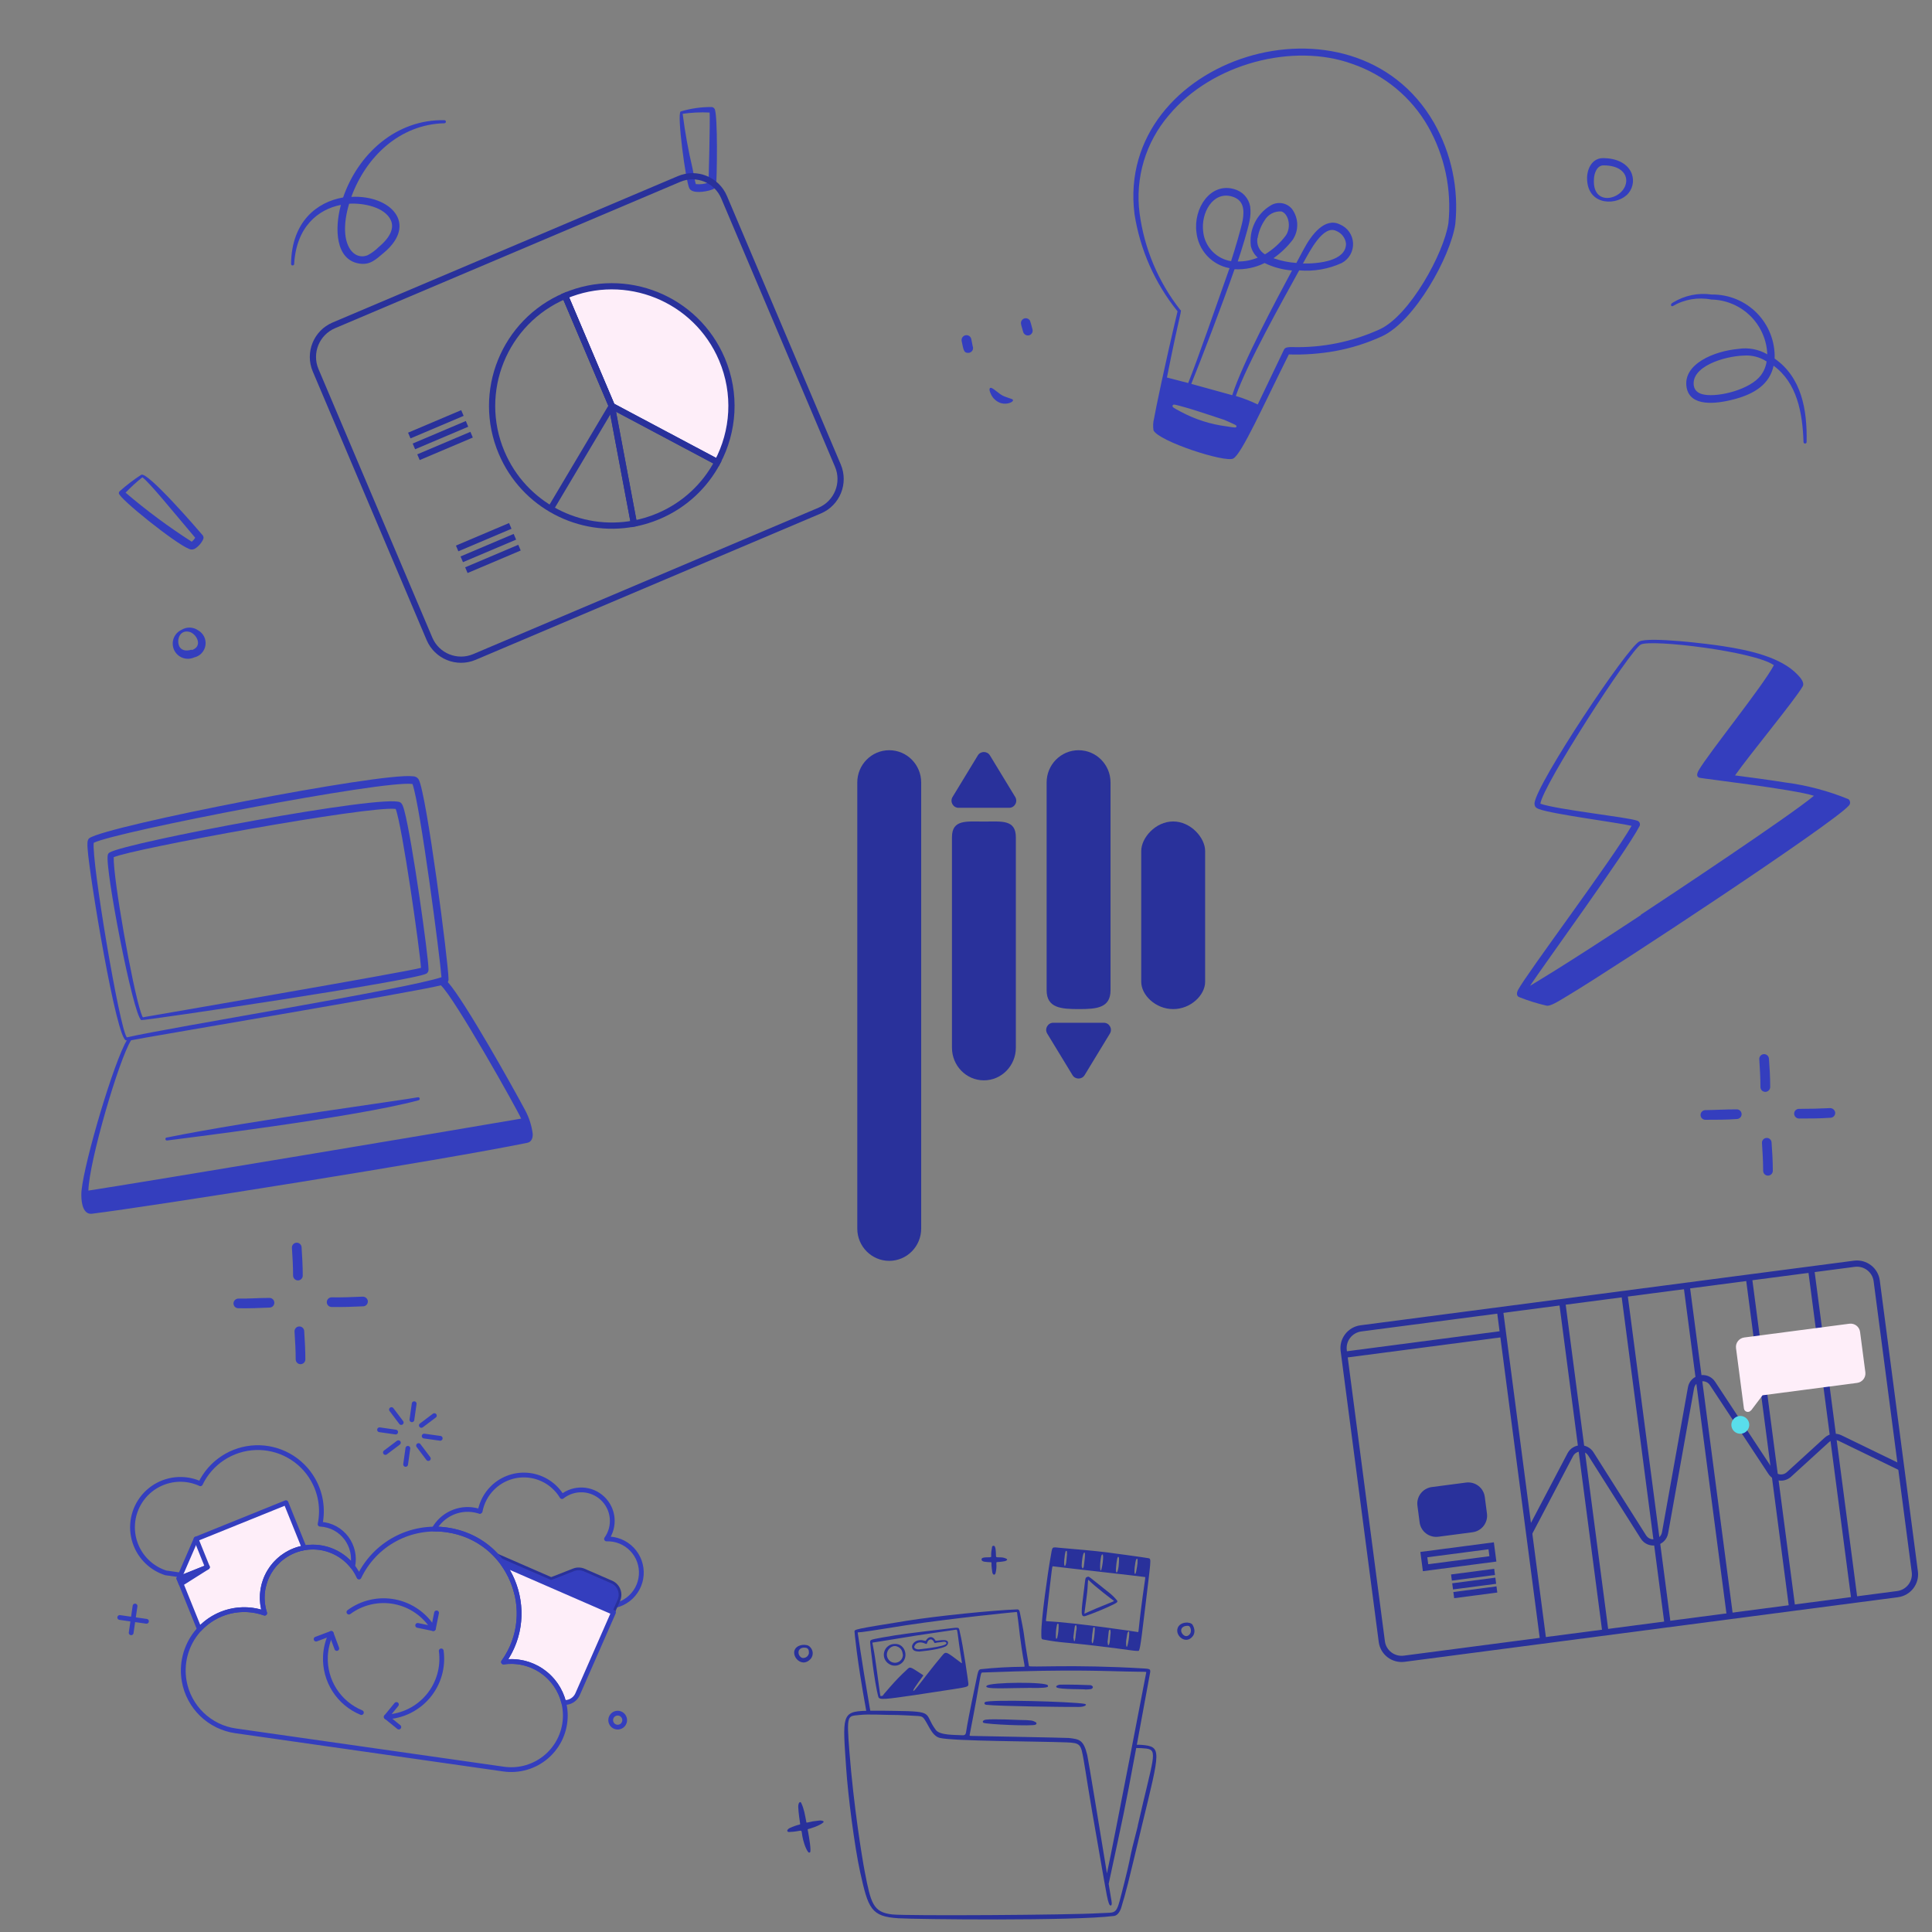 <svg width="311" height="311" viewBox="0 0 311 311" fill="none" xmlns="http://www.w3.org/2000/svg">
<rect x="0" y="0" width="311" height="311" fill="#808080" stroke="none"/>
<g clip-path="url(#clip0_3647_15670)">
<path d="M156.355 54.596C156.336 54.494 156.297 54.397 156.24 54.31C156.183 54.223 156.109 54.148 156.023 54.089C155.937 54.031 155.841 53.99 155.739 53.969C155.637 53.948 155.532 53.947 155.43 53.966C155.328 53.986 155.231 54.025 155.144 54.082C155.057 54.139 154.982 54.212 154.924 54.298C154.865 54.384 154.824 54.481 154.803 54.583C154.782 54.684 154.781 54.789 154.8 54.891C155.111 56.446 155.174 56.804 155.858 56.804C155.987 56.804 156.115 56.773 156.229 56.711C156.342 56.65 156.439 56.562 156.51 56.453C156.581 56.345 156.624 56.221 156.635 56.092C156.646 55.964 156.625 55.834 156.573 55.715C156.527 55.467 156.387 54.736 156.355 54.596ZM161.114 64.89C162.125 65.185 163.089 64.703 163.058 64.455C163.026 64.206 163.058 64.33 161.689 63.817C160.772 63.475 159.761 62.262 159.403 62.449C159.046 62.635 159.59 63.63 159.714 63.817C160.047 64.322 160.54 64.7 161.114 64.89ZM189.555 50.117C187.518 58.654 186.025 65.901 185.776 67.347C185.611 67.976 185.579 68.633 185.683 69.275C186.507 71.032 197.159 74.5 198.512 73.816C199.864 73.132 203.379 65.216 207.468 57.053C209.974 57.133 212.481 56.95 214.948 56.508C217.546 56.032 220.074 55.233 222.474 54.129C227.73 51.703 233.483 41.316 234.261 36.091C234.844 30.419 233.643 24.706 230.824 19.748C217.778 -2.877 179.509 9.299 182.619 34.428C183.508 40.177 185.9 45.59 189.555 50.117ZM199.04 68.638C199.04 68.886 198.76 68.855 197.485 68.638C194.877 68.31 192.352 67.503 190.037 66.258C188.948 65.668 188.653 65.543 188.762 65.279C188.871 65.014 189.104 65.108 190.783 65.574C190.939 65.574 195.759 67.129 197.143 67.611C198.931 68.42 199.04 68.42 199.04 68.638ZM198.76 43.338C200.421 43.424 202.076 43.081 203.565 42.342C204.95 43.013 206.448 43.419 207.981 43.54C205.369 48.407 200.067 58.328 198.356 63.615L191.763 61.795C193.318 57.97 196.754 49.013 198.729 43.338H198.76ZM198.216 42.047C197.055 41.872 195.984 41.32 195.167 40.478C194.349 39.635 193.831 38.548 193.691 37.382C193.256 34.272 195.246 30.789 198.247 31.613C200.129 32.126 200.362 33.619 200.035 35.5C199.756 36.869 198.745 40.305 198.185 41.985L198.216 42.047ZM202.446 38.315C202.612 37.297 202.993 36.327 203.565 35.469C203.837 35.002 204.235 34.62 204.713 34.367C205.192 34.114 205.731 34 206.271 34.039C207.422 34.381 207.919 36.558 206.971 37.926C206.059 39.136 204.924 40.16 203.627 40.943C203.181 40.681 202.826 40.289 202.609 39.819C202.392 39.349 202.324 38.825 202.415 38.315H202.446ZM188.155 18.551C195.122 10.169 208.23 6.842 217.7 10.294C222.845 12.06 227.172 15.635 229.876 20.355C232.557 25.072 233.704 30.506 233.157 35.905C232.442 40.741 226.937 50.786 222.101 53.01C217.679 55.027 212.855 56.005 207.997 55.871C207.468 55.871 206.908 55.871 206.706 56.244C205.789 58.11 204.11 61.718 202.461 65.108C201.323 64.558 200.143 64.1 198.931 63.739C200.735 58.577 206.426 48.438 209.132 43.524C211.477 43.725 213.833 43.318 215.974 42.342C216.553 42.038 217.032 41.575 217.357 41.007C217.681 40.44 217.837 39.791 217.806 39.138C217.775 38.485 217.558 37.855 217.182 37.321C216.805 36.786 216.283 36.371 215.679 36.122C213.268 34.941 211.107 37.771 209.847 40.15C209.505 40.772 209.117 41.503 208.681 42.327C207.423 42.244 206.183 41.988 204.996 41.565C206.178 40.734 207.227 39.727 208.106 38.579C208.598 37.836 208.848 36.958 208.82 36.067C208.792 35.175 208.488 34.315 207.95 33.603C207.528 33.113 206.941 32.793 206.3 32.704C205.659 32.616 205.007 32.764 204.467 33.121C203.378 33.791 202.505 34.76 201.954 35.913C201.402 37.066 201.195 38.353 201.357 39.621C201.526 40.337 201.912 40.983 202.461 41.472C201.441 41.894 200.346 42.106 199.242 42.094C199.864 40.259 200.875 36.947 201.139 35.594C201.305 34.822 201.342 34.029 201.248 33.246C201.128 32.573 200.816 31.95 200.35 31.451C199.884 30.951 199.283 30.597 198.62 30.431C194.842 29.358 192.058 33.541 192.603 37.444C192.756 38.843 193.357 40.155 194.314 41.186C195.272 42.216 196.537 42.911 197.921 43.167C195.93 48.765 192.82 57.799 191.265 61.656L187.844 60.769C190.037 49.76 190.301 50.024 189.99 49.884C186.457 45.379 184.196 40.01 183.444 34.334C183.077 31.52 183.307 28.66 184.119 25.941C184.931 23.222 186.306 20.704 188.155 18.551ZM209.739 42.42C210.827 40.445 213.004 36.122 215.119 37.18C215.542 37.35 215.91 37.633 216.184 37.998C216.458 38.362 216.628 38.794 216.674 39.248C216.643 41.985 212.382 42.467 209.676 42.42H209.739ZM269.264 49.278C271.138 48.176 273.351 47.8 275.484 48.22C277.827 48.262 280.065 49.199 281.739 50.839C283.413 52.478 284.396 54.696 284.487 57.037C283.079 56.22 281.431 55.912 279.822 56.166C275.919 56.508 270.819 58.623 271.503 62.386C272.063 65.496 276.168 65.077 279.278 64.237C282.388 63.397 284.861 61.873 285.498 58.872C289.277 61.624 290.163 66.445 290.319 71.157C290.319 71.223 290.345 71.286 290.392 71.332C290.438 71.379 290.502 71.405 290.568 71.405C290.633 71.405 290.697 71.379 290.743 71.332C290.79 71.286 290.816 71.223 290.816 71.157C290.925 65.885 289.977 60.722 285.669 57.721C285.714 56.371 285.483 55.026 284.993 53.768C284.502 52.509 283.761 51.363 282.815 50.399C281.868 49.436 280.736 48.674 279.487 48.16C278.237 47.647 276.897 47.392 275.546 47.412C273.388 47.096 271.187 47.548 269.326 48.687C268.751 48.967 269.015 49.387 269.264 49.278ZM283.446 60.427C281.688 62.728 276.712 63.926 274.411 63.537C273.556 63.397 272.856 63.039 272.669 62.153C272.11 59.043 277.474 57.348 280.678 57.239C281.982 57.139 283.283 57.473 284.379 58.188C284.261 59.001 283.94 59.771 283.446 60.427ZM262.142 31.1C263.806 29.047 262.686 25.471 258.037 25.455C256.233 25.455 255.362 27.29 255.487 29.047C255.767 33.23 260.478 33.106 262.142 31.1ZM256.575 28.969C256.575 27.943 257.057 26.606 258.13 26.621C260.634 26.621 261.784 27.788 261.784 29.078C261.722 32.017 256.373 33.541 256.575 28.969ZM47.412 214.357C47.521 216.02 47.599 217.467 47.599 218.819C47.599 219.026 47.681 219.223 47.827 219.369C47.972 219.515 48.17 219.597 48.376 219.597C48.583 219.597 48.78 219.515 48.926 219.369C49.072 219.223 49.154 219.026 49.154 218.819C49.154 217.373 49.076 215.943 48.967 214.248C48.953 214.041 48.857 213.849 48.701 213.714C48.545 213.578 48.341 213.51 48.135 213.525C47.929 213.539 47.737 213.635 47.601 213.791C47.466 213.947 47.398 214.15 47.412 214.357ZM284.348 183.179C284.246 183.185 284.147 183.211 284.055 183.256C283.964 183.301 283.883 183.363 283.816 183.44C283.749 183.517 283.699 183.606 283.667 183.703C283.636 183.8 283.624 183.902 283.632 184.003C283.726 185.434 283.819 186.973 283.819 188.466C283.819 188.672 283.901 188.87 284.047 189.016C284.192 189.161 284.39 189.243 284.596 189.243C284.803 189.243 285 189.161 285.146 189.016C285.292 188.87 285.374 188.672 285.374 188.466C285.374 186.911 285.281 185.356 285.172 183.894C285.166 183.793 285.14 183.693 285.095 183.602C285.05 183.511 284.987 183.429 284.91 183.363C284.834 183.296 284.744 183.245 284.648 183.214C284.551 183.182 284.449 183.17 284.348 183.179ZM43.385 210.485C43.591 210.485 43.789 210.403 43.934 210.257C44.08 210.111 44.162 209.913 44.162 209.707C44.162 209.501 44.08 209.303 43.934 209.157C43.789 209.011 43.591 208.93 43.385 208.93C41.503 208.93 39.933 209.07 38.378 209.038C38.17 209.038 37.971 209.12 37.822 209.265C37.674 209.411 37.589 209.608 37.585 209.816C37.585 210.022 37.666 210.22 37.812 210.366C37.958 210.512 38.156 210.593 38.362 210.593C39.964 210.625 41.721 210.562 43.385 210.485ZM279.527 178.576C277.661 178.576 276.09 178.685 274.52 178.7C274.314 178.7 274.116 178.782 273.97 178.928C273.824 179.074 273.742 179.272 273.742 179.478C273.742 179.684 273.824 179.882 273.97 180.028C274.116 180.173 274.314 180.255 274.52 180.255C276.199 180.255 277.941 180.255 279.62 180.131C279.827 180.119 280.019 180.025 280.156 179.87C280.293 179.716 280.364 179.513 280.351 179.307C280.339 179.101 280.245 178.908 280.09 178.771C279.936 178.634 279.733 178.564 279.527 178.576ZM46.992 200.875C47.086 202.305 47.179 203.845 47.179 205.338C47.183 205.543 47.266 205.738 47.411 205.883C47.556 206.028 47.751 206.111 47.956 206.115C48.163 206.115 48.36 206.033 48.506 205.887C48.652 205.742 48.734 205.544 48.734 205.338C48.734 203.783 48.641 202.228 48.547 200.766C48.533 200.56 48.437 200.368 48.281 200.232C48.125 200.096 47.922 200.028 47.715 200.043C47.509 200.057 47.317 200.153 47.181 200.309C47.046 200.465 46.978 200.668 46.992 200.875ZM284.954 174.984C284.954 173.429 284.861 171.874 284.752 170.412C284.737 170.206 284.642 170.014 284.486 169.878C284.33 169.743 284.126 169.675 283.92 169.689C283.714 169.704 283.522 169.799 283.386 169.955C283.25 170.111 283.182 170.315 283.197 170.521C283.29 171.952 283.383 173.491 283.383 174.984C283.383 175.19 283.465 175.388 283.611 175.534C283.757 175.68 283.955 175.761 284.161 175.761C284.369 175.761 284.568 175.68 284.716 175.535C284.865 175.389 284.95 175.192 284.954 174.984ZM58.468 210.282C58.57 210.278 58.671 210.254 58.764 210.212C58.856 210.169 58.94 210.108 59.009 210.033C59.078 209.958 59.132 209.87 59.167 209.774C59.203 209.678 59.219 209.576 59.215 209.474C59.199 209.27 59.107 209.08 58.957 208.942C58.807 208.803 58.61 208.727 58.406 208.727C56.525 208.805 54.954 208.867 53.383 208.836C53.177 208.836 52.979 208.918 52.834 209.064C52.688 209.21 52.606 209.408 52.606 209.614C52.606 209.82 52.688 210.018 52.834 210.164C52.979 210.309 53.177 210.391 53.383 210.391C55.047 210.422 56.789 210.36 58.468 210.282ZM294.611 178.374C293.056 178.452 291.329 178.498 289.603 178.498C289.501 178.494 289.398 178.511 289.302 178.547C289.206 178.583 289.118 178.639 289.044 178.71C288.97 178.781 288.911 178.867 288.871 178.961C288.831 179.056 288.81 179.157 288.81 179.26C288.81 179.468 288.892 179.667 289.037 179.816C289.182 179.964 289.38 180.049 289.588 180.053C291.361 180.053 292.791 180.053 294.673 179.929C294.775 179.925 294.875 179.901 294.968 179.858C295.061 179.815 295.144 179.754 295.214 179.679C295.283 179.604 295.337 179.516 295.372 179.42C295.407 179.324 295.423 179.222 295.419 179.12C295.4 178.918 295.307 178.73 295.158 178.592C295.008 178.455 294.814 178.377 294.611 178.374ZM22.734 164.208C22.936 164.363 66.787 157.863 68.669 156.713C68.773 156.637 68.856 156.535 68.911 156.419C68.965 156.302 68.989 156.173 68.98 156.044C68.98 154.038 66.352 135.207 65.093 130.511C64.937 129.936 64.781 129.36 64.424 129.158C62.045 127.727 20.122 135.627 17.618 137.244C17.55 137.284 17.492 137.338 17.446 137.402C17.401 137.467 17.369 137.54 17.354 137.617C16.825 139.499 21.381 163.275 22.734 164.208ZM18.302 137.99C21.288 136.638 59.339 129.671 63.693 130.215C64.75 132.937 67.581 152.872 67.767 155.795C65.606 156.433 23.325 163.695 23.17 163.726C23.014 163.757 22.999 163.943 22.672 162.964C21.304 158.859 18.225 141.505 18.302 137.99Z" fill="#343EBE"/>
<path d="M72.09 158.097C72.174 157.939 72.212 157.761 72.199 157.583C72.199 155.111 68.653 127.665 67.394 125.473C67.295 125.311 67.155 125.178 66.989 125.088C66.822 124.998 66.635 124.954 66.445 124.96C61.236 124.322 17.292 132.906 14.399 134.912C13.995 135.191 14.057 135.891 14.104 136.638C14.353 140.727 18.769 167.629 20.324 167.473C20.495 167.473 20.433 167.349 20.029 168.173C17.603 173.165 13 189.15 13.093 192.369C13.093 193.722 13.404 195.479 14.742 195.385C24.336 194.204 71.375 186.74 84.903 183.956C85.432 183.847 85.774 183.365 85.758 182.572C85.599 181.251 85.198 179.97 84.576 178.794C82.679 175.233 74.811 161.129 72.09 158.097ZM20.417 166.991C19.204 165.436 14.742 138.644 15.084 135.673C18.505 133.901 61.858 125.519 66.399 126.204C67.643 129.625 70.861 154.333 71.064 157.304C65.559 159.201 27.446 165.358 20.417 166.991ZM21.101 167.458C22.408 167.131 66.896 159.683 70.97 158.61C73.194 160.678 83.239 178.545 83.892 180.069C74.967 181.624 22.019 190.472 14.228 191.653C14.337 186.942 19.173 170.474 21.101 167.458Z" fill="#343EBE"/>
<path d="M26.948 183.583C28.301 183.381 57.006 179.929 67.378 177.115C67.442 177.098 67.497 177.057 67.53 177C67.564 176.943 67.573 176.875 67.557 176.811C67.54 176.747 67.499 176.693 67.442 176.659C67.386 176.626 67.318 176.616 67.254 176.633C65.217 177.052 40.368 180.365 26.917 183.101C26.88 183.095 26.842 183.097 26.805 183.107C26.769 183.117 26.736 183.135 26.707 183.161C26.679 183.186 26.657 183.217 26.643 183.252C26.628 183.287 26.622 183.325 26.625 183.362C26.627 183.4 26.638 183.437 26.657 183.469C26.675 183.502 26.701 183.53 26.733 183.552C26.764 183.573 26.799 183.587 26.837 183.592C26.874 183.598 26.912 183.595 26.948 183.583ZM31.893 101.464C31.509 101.194 31.054 101.042 30.585 101.025C30.116 101.009 29.652 101.129 29.25 101.371C28.957 101.501 28.692 101.688 28.471 101.921C28.251 102.154 28.078 102.428 27.963 102.728C27.848 103.027 27.794 103.347 27.802 103.667C27.811 103.988 27.883 104.304 28.013 104.597C28.144 104.89 28.331 105.155 28.564 105.375C28.797 105.596 29.071 105.769 29.371 105.884C29.67 105.998 29.99 106.053 30.31 106.044C30.631 106.036 30.947 105.964 31.24 105.833C31.708 105.731 32.134 105.489 32.461 105.139C32.789 104.789 33.002 104.348 33.073 103.874C33.144 103.4 33.069 102.916 32.858 102.485C32.647 102.055 32.311 101.699 31.893 101.464ZM30.867 104.574C29.778 104.916 29.125 104.574 28.861 104.045C28.363 102.941 28.985 101.246 30.602 101.744C31.738 102.164 32.655 104.076 30.867 104.652V104.574ZM110.965 30.307C111.416 31.224 113.515 30.882 114.432 30.587C114.915 30.431 115.226 30.26 115.272 29.794C115.412 28.628 115.568 18.52 115.039 17.541C114.984 17.438 114.901 17.354 114.798 17.298C114.696 17.243 114.579 17.219 114.464 17.23C112.804 17.225 111.154 17.466 109.565 17.945C108.928 18.334 110.405 29.281 110.965 30.307ZM109.892 18.318C111.328 18.113 112.781 18.045 114.23 18.116C114.324 19.267 114.075 29.234 114.059 29.39C113.402 29.625 112.701 29.71 112.007 29.638C111.898 29.281 111.711 28.317 111.478 27.104C110.793 24.206 110.263 21.273 109.892 18.318ZM30.385 88.34C30.534 88.416 30.699 88.456 30.867 88.456C31.034 88.456 31.2 88.416 31.349 88.34C31.95 87.969 32.426 87.428 32.717 86.785C32.757 86.682 32.769 86.57 32.753 86.461C32.736 86.352 32.692 86.249 32.624 86.163C31.878 85.276 23.729 75.837 22.734 76.428C21.512 77.219 20.353 78.103 19.267 79.072C19.223 79.111 19.188 79.159 19.163 79.213C19.139 79.266 19.127 79.324 19.127 79.383C19.095 80.191 28.145 87.438 30.385 88.34ZM22.921 76.833C24.056 77.657 27.881 82.384 31.427 86.567C31.274 86.807 31.085 87.022 30.867 87.204C27.139 84.819 23.58 82.179 20.215 79.305C21.059 78.419 21.963 77.593 22.921 76.833ZM47.35 42.529C47.692 36.496 51.206 33.697 54.876 32.982C53.834 36.807 54.005 41.783 57.784 42.42C59.588 42.716 60.474 41.783 61.78 40.694C67.363 36.029 62.853 31.364 56.555 31.691C58.903 25.253 64.33 20.013 71.53 19.842C71.596 19.842 71.659 19.816 71.706 19.769C71.753 19.722 71.779 19.659 71.779 19.593C71.779 19.527 71.753 19.464 71.706 19.417C71.659 19.37 71.596 19.344 71.53 19.344C63.755 19.189 57.644 24.787 55.234 31.784C51.082 32.5 46.961 35.61 46.852 42.436C46.846 42.469 46.846 42.502 46.853 42.535C46.86 42.567 46.873 42.598 46.892 42.626C46.911 42.653 46.935 42.676 46.963 42.695C46.99 42.713 47.022 42.725 47.054 42.731C47.087 42.738 47.121 42.737 47.153 42.73C47.186 42.724 47.217 42.71 47.244 42.692C47.271 42.673 47.295 42.649 47.313 42.621C47.331 42.593 47.344 42.562 47.35 42.529ZM56.198 32.795C58.515 32.639 61.967 33.355 62.915 35.454C63.46 36.651 62.915 38.129 60.987 39.746C60.464 40.27 59.867 40.716 59.214 41.068C56.882 42.063 54.301 39.186 56.198 32.795Z" fill="#343EBE"/>
<path d="M297.549 128.645C294.289 127.313 290.871 126.409 287.379 125.955C284.829 125.55 281.828 125.146 279.293 124.819C281.735 121.367 288.966 112.628 290.178 110.498C290.521 109.923 289.867 109.114 289.385 108.632C286.68 105.74 281.455 104.651 277.443 104.029C275.142 103.656 265.532 102.474 263.899 103.252C261.94 104.185 247.447 125.955 247.012 129.267C247.012 129.827 247.198 130.044 247.743 130.246C250.028 131.086 260.338 132.392 262.639 132.937C259.529 138.379 245.705 156.775 244.353 159.372C244.026 160.025 244.228 160.413 244.617 160.538C246.016 161.093 247.456 161.54 248.924 161.875C249.484 162.046 250.713 161.284 252.501 160.196C260.525 155.375 294.952 132.641 297.596 129.702C297.669 129.633 297.726 129.549 297.764 129.456C297.801 129.363 297.819 129.263 297.814 129.163C297.81 129.062 297.784 128.964 297.738 128.875C297.692 128.786 297.628 128.707 297.549 128.645ZM264.132 147.305C250.915 156.028 246.452 158.578 246.296 158.687C248.427 155.437 261.66 137.306 263.93 132.968C263.97 132.884 263.99 132.792 263.989 132.7C263.989 132.607 263.968 132.516 263.928 132.432C263.888 132.349 263.829 132.275 263.757 132.217C263.685 132.159 263.6 132.118 263.51 132.097C261.955 131.537 250.635 130.324 247.96 129.376C248.302 126.483 262.422 104.62 264.132 103.749C265.843 102.878 282.435 104.853 285.545 107.077C283.912 110.265 274.893 121.43 273.431 124.026C273.136 124.555 273.042 125.068 273.618 125.208C274.193 125.348 288.81 127.059 291.998 128.1C288.11 131.35 268.486 144.381 264.132 147.243V147.305ZM164.379 52.232C164.379 52.372 164.472 52.543 164.705 53.445C164.767 53.641 164.901 53.805 165.081 53.904C165.261 54.002 165.472 54.027 165.67 53.974C165.868 53.916 166.034 53.782 166.134 53.601C166.233 53.42 166.256 53.208 166.198 53.01C166.043 52.403 165.903 51.89 165.81 51.641C165.719 51.47 165.568 51.34 165.386 51.274C165.204 51.209 165.005 51.213 164.826 51.287C164.647 51.361 164.502 51.498 164.42 51.673C164.337 51.848 164.323 52.047 164.379 52.232Z" fill="#343EBE"/>
<g clip-path="url(#clip1_3647_15670)">
<path d="M148.286 197.77V125.958C148.286 123.09 145.983 120.765 143.143 120.765C140.303 120.765 138 123.09 138 125.958V197.77C138 200.638 140.303 202.963 143.143 202.963C145.983 202.963 148.286 200.638 148.286 197.77Z" fill="#29319B"/>
<path d="M163.525 168.646V134.783C163.525 131.878 161.223 132.249 158.383 132.249C155.542 132.249 153.24 131.878 153.24 134.783V168.646C153.24 171.551 155.542 173.907 158.383 173.907C161.223 173.907 163.525 171.551 163.525 168.646Z" fill="#29319B"/>
<path d="M193.994 158.049V136.986C193.994 134.864 191.691 132.234 188.851 132.234C186.01 132.234 183.708 134.864 183.708 136.986V158.049C183.708 160.171 186.01 162.437 188.851 162.437C191.691 162.437 193.994 160.171 193.994 158.049Z" fill="#29319B"/>
<path d="M168.479 125.96V159.402C168.479 162.271 170.821 162.437 173.662 162.437C176.502 162.437 178.765 162.271 178.765 159.402V125.96C178.765 123.09 176.463 120.765 173.622 120.765C170.782 120.765 168.479 123.09 168.479 125.96Z" fill="#29319B"/>
<path d="M157.403 121.604C157.848 120.871 158.908 120.871 159.354 121.604L163.421 128.291C163.885 129.055 163.337 130.035 162.445 130.035H154.311C153.419 130.035 152.871 129.055 153.336 128.291L157.403 121.604Z" fill="#29319B"/>
<path d="M174.593 173.067C174.148 173.8 173.088 173.8 172.642 173.067L168.575 166.38C168.111 165.616 168.659 164.636 169.551 164.636H177.685C178.577 164.636 179.125 165.616 178.661 166.38L174.593 173.067Z" fill="#29319B"/>
</g>
<path d="M184.795 281.009C184.202 280.898 183.6 280.849 182.997 280.864L185.02 269.886C185.227 268.748 185.385 268.652 184.187 268.58C172.47 267.874 165.647 268.461 165.629 268.181C165.622 268.062 165.043 264.862 164.807 262.935C164.746 262.439 164.409 260.75 164.29 260.173C164.104 259.274 164.124 259.059 163.683 259.073C159.984 259.195 150.788 260.123 145.919 260.909C137.477 262.271 137.512 262.285 137.558 262.667C137.558 262.676 137.876 266.824 139.441 275.393C135.402 275.49 135.646 276.226 136.222 284.78C136.498 288.9 137.537 297.185 138.471 301.4C139.763 307.228 140.212 308.523 144.636 308.789C147.525 308.961 172.739 309.254 179.345 308.415C179.975 308.336 180.392 307.491 180.526 306.959C180.698 306.274 181.043 305.555 182.472 299.499C186.276 283.404 187.256 281.543 184.795 281.009ZM183.277 269.103C184.595 269.117 184.538 269.099 184.503 269.264C184.45 269.511 179.5 295.405 178.189 301.561C177.125 295.061 175.181 283.179 175.022 282.526C174.429 280.092 173.806 279.961 172.036 279.768C171.639 279.725 156.387 279.443 156.245 279.434C156.038 279.42 156.077 279.347 156.092 279.275C156.092 279.275 156.124 279.082 156.14 278.999C157.913 269.947 157.78 269.242 158.115 269.229C173.479 268.648 177.866 269.041 183.277 269.103H183.277ZM138.068 262.872C138.025 262.716 138.146 262.787 138.753 262.717C140.125 262.558 143.725 261.945 145.788 261.633C153.589 260.452 163.419 259.498 163.42 259.507C163.78 259.472 163.7 259.465 163.771 260C163.806 260.262 163.872 260.667 163.896 260.889C164.737 268.555 165.226 268.303 164.734 268.306C162.458 268.321 160.184 268.45 157.922 268.692C157.434 268.748 157.454 269.026 157 271.184C156.109 275.42 155.679 277.692 155.515 278.797C155.474 279.073 155.399 279.357 154.935 279.328C153.796 279.256 151.306 279.364 150.643 278.477C148.611 275.761 150.67 275.484 143.917 275.404C143.482 275.398 141.651 275.363 140.096 275.381C140.031 275.091 139.958 274.596 139.848 273.966C138.646 267.016 138.067 262.667 138.068 262.872ZM182.004 298.591C181.755 299.937 181.266 301.979 181.02 302.927C179.559 308.571 180.119 307.776 177.02 307.971C172.294 308.269 145.883 308.427 143.63 308.172C140.546 307.824 140.192 306.404 139.21 301.334C138.753 298.97 137.419 290.729 136.732 281.976C136.255 275.907 136.459 276.276 138.25 276.076C139.955 275.888 142.072 276.071 144.567 276.072C144.689 276.072 147.376 276.195 147.744 276.228C148.192 276.267 148.43 276.318 148.606 276.504C149.331 277.263 149.908 279.425 151.279 279.757C153.491 280.291 166.947 280.293 171.703 280.477C173.925 280.563 173.993 280.779 174.429 283.258C174.936 286.143 174.912 286.653 176.975 298.363C178.17 305.14 178.365 306.824 178.82 306.736C179.063 306.689 178.925 305.967 178.874 305.726C178.863 305.679 178.708 304.735 178.466 303.252C181.016 291.307 180.857 292.371 182.9 281.383C183.445 281.383 183.99 281.413 184.532 281.472C186.458 281.729 185.636 282.913 183.172 293.772C183.213 293.853 182.201 297.52 182.004 298.591Z" fill="#29319B"/>
<path d="M158.767 274.429C158.428 274.389 158.388 274.114 158.577 273.987C159.254 273.531 172.375 273.912 174.539 274.263C175.097 274.353 174.753 274.758 173.686 274.772C171.731 274.796 160.708 274.661 158.767 274.429Z" fill="#29319B"/>
<path d="M165.892 271.704C162.348 271.704 158.155 272.012 158.842 271.352C159.445 270.772 168.53 270.697 168.684 271.316C168.719 271.454 168.716 271.504 168.598 271.562C168.157 271.778 165.892 271.711 165.892 271.704Z" fill="#29319B"/>
<path d="M158.319 277.323C158.077 277.179 158.22 276.882 158.709 276.817C159.815 276.67 164.108 276.867 164.116 276.867C166.08 276.901 166.197 276.939 166.715 277.223C166.903 277.326 166.892 277.496 166.719 277.617C166.291 277.919 158.73 277.566 158.319 277.323Z" fill="#29319B"/>
<path d="M170.114 271.642C169.788 271.441 170.333 271.186 170.704 271.181C172.289 271.159 174.625 271.213 175.51 271.264C175.766 271.279 176.033 271.515 175.875 271.721C175.695 271.958 175.512 271.917 174.752 271.966C174.747 271.882 170.661 271.98 170.114 271.642Z" fill="#29319B"/>
<path d="M140.073 264.433C140.073 263.959 139.944 263.975 142.027 263.593C144.805 263.083 147.184 262.803 152.295 262.199C154.529 261.936 154.313 261.903 154.477 262.576C155.082 265.045 155.854 270.758 155.865 270.849C155.946 271.559 155.924 271.509 153.556 271.899C153.36 271.931 147.967 272.757 147.312 272.852C142.537 273.544 141.541 273.68 141.396 273.166C140.743 270.845 140.074 264.666 140.073 264.433ZM154.836 267.602C153.997 262.545 154.227 262.278 153.867 262.334C152.422 262.561 148.625 263.096 147.389 263.296C140.507 264.408 142.463 264.114 140.495 264.407C140.327 264.432 140.533 264.403 141.047 268.16C141.74 273.219 141.679 273.069 141.817 273.024C141.969 272.972 142.062 273.047 142.168 272.864C142.271 272.688 142.77 272.163 143.299 271.53C144.132 270.571 145.018 269.659 145.952 268.798C146.53 268.237 146.44 268.255 148.308 269.461C148.605 269.653 148.658 269.676 148.601 269.749C148.594 269.758 147.091 271.793 147.026 272.066C146.841 272.845 148.889 269.809 151.56 266.627C152.288 265.76 152.132 265.724 154.757 267.703C154.81 267.741 154.836 267.76 154.836 267.602Z" fill="#29319B"/>
<path d="M147.986 265.861C147.606 265.817 146.879 265.861 146.81 265.112C146.775 264.74 147.169 264.077 148.081 264.016C148.761 263.97 148.931 264.273 149.063 264.063C149.467 263.417 149.98 263.421 150.324 263.743C150.616 264.019 150.486 264.15 150.798 264.112C151.219 264.062 151.976 263.922 152.376 264.092C152.819 264.282 152.59 264.863 152.163 265.052C150.754 265.674 147.636 265.861 147.986 265.861ZM147.92 265.503C149.012 265.377 153.146 264.945 152.218 264.335C152.011 264.197 151.673 264.339 151.268 264.362C150.593 264.399 150.503 264.59 150.393 264.414C150.317 264.226 150.189 264.064 150.024 263.947C149.76 263.78 149.357 264.036 149.271 264.398C149.223 264.599 149.167 264.694 148.9 264.566C148.272 264.265 147.47 264.29 147.187 265.015C147.106 265.222 147.252 265.304 147.414 265.41C147.571 265.487 147.746 265.519 147.92 265.503Z" fill="#29319B"/>
<path d="M144.022 264.631C145.841 264.518 146.439 267.127 144.787 267.953C144.525 268.083 144.234 268.142 143.942 268.126C143.65 268.11 143.368 268.018 143.122 267.86C142.794 267.665 142.538 267.368 142.396 267.014C142.253 266.66 142.232 266.268 142.334 265.901C142.437 265.533 142.657 265.209 142.963 264.98C143.268 264.75 143.64 264.628 144.022 264.631ZM145.347 266.396C145.255 265.806 145.127 265.319 144.418 265.041C143.421 264.65 142.317 265.959 142.942 267.011C143.082 267.256 143.298 267.448 143.558 267.558C143.817 267.668 144.106 267.69 144.379 267.62C144.653 267.55 144.895 267.392 145.07 267.171C145.245 266.949 145.342 266.677 145.347 266.395V266.396Z" fill="#29319B"/>
<path d="M128.802 293.591C128.787 293.471 128.518 291.775 128.496 290.877C128.478 290.138 128.829 289.922 128.967 290.211C129.445 291.211 129.567 292.12 129.8 293.311C129.83 293.466 129.863 293.38 130.862 293.187C130.958 293.168 131.589 293.107 131.904 293.056C132.128 293.019 132.766 293.114 132.542 293.349C132.043 293.873 130.247 294.412 130.108 294.429C129.957 294.448 130.02 294.506 130.118 295.07C130.173 295.389 130.677 298.146 130.362 298.198C130.282 298.211 130.189 298.244 130.12 298.16C129.646 297.576 129.269 296.262 129.162 295.607C128.93 294.187 129.334 294.826 126.997 294.905C126.939 294.903 126.883 294.886 126.834 294.857C126.555 294.707 126.872 294.363 127.153 294.25C127.657 294.016 128.183 293.833 128.723 293.7C128.802 293.684 128.812 293.648 128.802 293.591Z" fill="#29319B"/>
<path d="M158 251.03C158 250.456 159.568 250.86 159.561 250.559C159.534 250.171 159.561 249.782 159.64 249.401C159.688 249.165 159.635 248.837 159.918 248.828C160.044 248.824 160.115 248.873 160.173 249.018C160.209 249.104 160.235 249.193 160.25 249.285C160.467 250.912 159.985 250.644 161.175 250.697C161.491 250.708 161.799 250.798 162.072 250.958C162.258 251.095 161.921 251.274 161.764 251.303C160.382 251.569 160.387 251.289 160.389 251.695C160.43 252.227 160.381 252.762 160.245 253.277C160.192 253.474 159.974 253.56 159.839 253.369C159.687 253.154 159.75 253.045 159.645 252.429C159.531 251.762 159.702 251.485 159.514 251.477C158.655 251.438 158.001 251.426 158 251.03Z" fill="#29319B"/>
<path d="M129.796 264.809C129.929 264.825 130.058 264.868 130.174 264.936C130.29 265.004 130.391 265.094 130.471 265.203C130.686 265.444 130.811 265.752 130.825 266.074C130.838 266.397 130.739 266.715 130.544 266.972C128.929 268.908 126.675 265.922 128.543 264.966C128.934 264.783 129.372 264.728 129.796 264.809ZM129.297 266.889C129.517 266.889 129.729 266.812 129.897 266.671C130.065 266.53 130.178 266.334 130.217 266.118C130.229 265.682 130.146 265.296 129.665 265.236C128.797 265.129 128.388 265.675 128.582 266.299C128.672 266.582 128.994 266.92 129.298 266.889H129.297Z" fill="#29319B"/>
<path d="M191.973 261.554C192.403 262.288 192.331 262.942 192.021 263.358C190.933 264.818 189.162 263.352 189.559 262.111C189.913 261 191.65 261.003 191.973 261.554ZM190.599 263.257C191.054 263.581 191.555 263.172 191.67 262.767C191.792 262.339 191.59 261.719 191.242 261.712C189.949 261.686 189.865 262.733 190.599 263.257Z" fill="#29319B"/>
<path d="M169.1 250.754C169.459 248.802 169.173 249.042 170.804 249.176C173.271 249.378 175.936 249.622 178.096 249.877C178.376 249.912 184.399 250.726 184.868 250.826C185.384 250.936 185.282 250.859 184.243 259.61C183.506 265.803 183.431 265.751 183.203 265.751C182.339 265.756 181.792 265.579 176.754 264.972C170.958 264.274 171.099 264.511 167.848 263.903C167.587 263.854 167.632 263.422 167.624 262.926C167.587 260.665 168.696 252.946 169.1 250.754ZM183.107 262.705C183.379 262.767 183.119 262.987 183.952 256.884C184.365 253.867 184.41 253.882 184.323 253.861C183.999 253.784 170.485 252.281 169.502 252.132C169.359 252.111 169.417 251.68 168.441 260.267C168.359 260.984 168.305 260.961 168.544 260.974C173.33 261.217 183.14 262.705 183.105 262.705H183.107ZM177.474 250.219C177.275 250.192 177.178 250.827 177.11 251.633C177.046 252.383 177.125 252.827 177.196 252.822C177.371 252.82 177.759 250.257 177.474 250.219ZM175.732 264.153C175.832 264.849 175.946 264.504 176.085 263.81C176.193 263.273 176.197 262.631 176.239 262.313C176.24 262.213 176.233 262.114 176.217 262.016C176.213 261.931 176.015 261.857 175.965 262.125C175.844 262.795 175.766 263.473 175.731 264.153H175.732ZM183.123 251.047C183.129 250.874 182.953 250.927 182.921 250.978C182.725 251.3 182.471 253.378 182.723 253.37C182.835 253.366 182.952 252.743 183.034 252.19C183.107 251.813 183.136 251.43 183.122 251.047H183.123ZM181.599 262.675C181.496 262.813 181.481 262.763 181.339 263.745C181.256 264.14 181.242 264.546 181.299 264.945C181.301 264.985 181.358 265.167 181.422 265.068C181.618 264.765 182.004 262.129 181.598 262.675H181.599ZM174.231 252.447C174.238 252.454 174.247 252.46 174.256 252.464C174.265 252.468 174.276 252.47 174.286 252.469C174.296 252.468 174.306 252.466 174.315 252.461C174.323 252.456 174.331 252.449 174.337 252.44C174.399 252.358 174.444 252.263 174.466 252.162C174.485 251.837 174.797 249.976 174.574 249.919C174.322 249.854 174.137 251.308 174.131 251.845C174.099 252.051 174.134 252.262 174.231 252.447ZM172.782 263.587C172.901 264.23 172.874 264.135 172.939 264.22C173.146 263.972 173.119 263.288 173.237 262.542C173.318 262.282 173.33 262.007 173.274 261.741C173.261 261.705 173.29 261.65 173.23 261.634C172.992 261.572 173.012 261.767 172.782 263.587ZM178.291 264.286C178.339 264.682 178.343 264.827 178.401 264.827C178.692 264.827 178.691 263.388 178.746 263.124C178.793 262.877 178.789 262.624 178.735 262.378C178.714 262.27 178.522 262.333 178.482 262.555C178.471 262.617 178.291 264.249 178.291 264.286ZM179.637 252.553C179.615 252.954 179.681 253.217 179.809 253.091C179.965 252.934 180.064 252.212 180.08 251.996C180.114 251.526 180.243 250.45 179.956 250.635C179.79 250.741 179.659 252.152 179.638 252.553H179.637ZM169.967 263.135C169.953 263.336 169.959 263.537 169.985 263.736C170.016 263.835 170.151 263.808 170.192 263.609C170.355 262.927 170.428 262.226 170.407 261.525C170.407 261.3 170.182 261.323 170.146 261.545C170.028 262.067 169.968 262.6 169.967 263.135ZM171.773 250.141C171.748 250.138 171.745 250.141 171.753 249.793C171.757 249.623 171.594 249.611 171.531 249.727C171.471 249.952 171.427 250.181 171.398 250.413C171.078 252.599 171.599 252.427 171.674 251.097C171.686 250.853 171.773 250.106 171.773 250.141Z" fill="#29319B"/>
<path d="M174.533 255.585C174.747 253.901 174.66 253.971 175.108 253.811C175.309 253.739 175.47 253.937 178.216 256.123C178.792 256.545 179.316 257.034 179.778 257.579C180.008 257.907 179.884 257.968 178.517 258.611C177.782 258.956 175.789 259.791 174.788 260.116C173.887 260.41 174.009 259.697 174.533 255.585ZM175.268 254.375C175.037 254.128 175.23 254.748 174.906 257.14C174.553 259.754 174.553 259.746 174.554 259.754C174.728 259.743 174.521 259.671 178.909 257.917C179.059 257.867 179.203 257.797 179.336 257.71C179.338 257.744 176.088 255.254 175.268 254.375Z" fill="#29319B"/>
<path d="M50.386 238.177C51.63 240.349 52.036 242.9 51.527 245.351C55.154 245.546 57.462 248.89 56.769 252.161C55.818 250.943 54.539 250.022 53.083 249.504C51.627 248.986 50.053 248.893 48.547 249.236C47.04 249.579 45.662 250.344 44.574 251.442C43.485 252.539 42.732 253.923 42.401 255.433L26.685 253.19C25.683 252.869 24.758 252.347 23.966 251.655C23.174 250.963 22.532 250.116 22.079 249.167C21.512 247.978 21.259 246.663 21.345 245.349C21.43 244.034 21.851 242.763 22.567 241.658C23.283 240.552 24.27 239.648 25.435 239.033C26.6 238.417 27.903 238.11 29.22 238.142C30.271 238.166 31.306 238.406 32.262 238.845C33.068 237.161 34.32 235.729 35.882 234.704C37.444 233.68 39.256 233.102 41.122 233.033C42.989 232.964 44.838 233.407 46.471 234.314C48.104 235.221 49.458 236.557 50.386 238.177Z" stroke="#343EBE" stroke-width="0.769" stroke-linecap="round" stroke-linejoin="round"/>
<path d="M97.633 247.728C98.331 246.748 98.653 245.549 98.538 244.351C98.423 243.153 97.879 242.037 97.008 241.208C96.136 240.379 94.994 239.892 93.792 239.838C92.59 239.783 91.409 240.164 90.465 240.91C89.906 239.982 89.144 239.192 88.236 238.6C87.327 238.008 86.296 237.631 85.221 237.495C84.145 237.36 83.053 237.47 82.026 237.818C81 238.166 80.065 238.742 79.294 239.504C78.262 240.523 77.563 241.83 77.29 243.255C77.284 243.29 77.287 243.31 77.279 243.316C77.257 243.333 77.142 243.231 76.436 243.089C73.759 242.575 71.149 243.88 69.88 246.138C70.57 246.131 71.258 246.176 71.941 246.273C77.869 247.119 81.957 251.454 83.182 256.532L96.845 258.482C97.594 258.618 98.363 258.596 99.102 258.415C99.842 258.235 100.535 257.901 101.137 257.435C101.739 256.97 102.236 256.382 102.596 255.712C102.956 255.041 103.171 254.302 103.226 253.543C103.282 252.784 103.177 252.022 102.919 251.306C102.66 250.59 102.254 249.937 101.726 249.388C101.199 248.84 100.562 248.408 99.856 248.122C99.151 247.836 98.394 247.702 97.633 247.728Z" stroke="#343EBE" stroke-width="0.769" stroke-linecap="round" stroke-linejoin="round"/>
<path fill-rule="evenodd" clip-rule="evenodd" d="M31.562 247.738L46.032 241.889L48.966 249.153C47.817 249.352 46.724 249.795 45.761 250.453C44.799 251.111 43.989 251.968 43.386 252.966C42.783 253.964 42.402 255.08 42.267 256.238C42.133 257.396 42.249 258.569 42.608 259.679C40.796 259.032 38.835 258.931 36.967 259.39C35.099 259.849 33.408 260.848 32.103 262.261L28.806 254.096L31.562 247.738Z" fill="#FEEEF9"/>
<path d="M33.392 252.266L29.153 254.948L28.806 254.096L33.392 252.266Z" fill="#343EBE"/>
<path d="M33.392 252.266L29.153 254.948L28.806 254.096L33.392 252.266Z" stroke="#343EBE" stroke-width="0.769" stroke-linecap="round" stroke-linejoin="round"/>
<path d="M31.562 247.738L33.392 252.266L28.806 254.096" stroke="#343EBE" stroke-width="0.769" stroke-linecap="round" stroke-linejoin="round"/>
<path d="M31.562 247.738L46.032 241.889L48.966 249.153C47.817 249.352 46.724 249.795 45.761 250.453C44.799 251.111 43.989 251.968 43.386 252.966C42.783 253.964 42.402 255.08 42.267 256.238C42.133 257.396 42.249 258.569 42.608 259.679C40.796 259.032 38.835 258.931 36.967 259.39C35.099 259.849 33.408 260.848 32.103 262.261L28.806 254.096L31.562 247.738Z" stroke="#343EBE" stroke-width="0.769" stroke-linecap="round" stroke-linejoin="round"/>
<path fill-rule="evenodd" clip-rule="evenodd" d="M90.744 274.049C91.06 274.074 91.379 274.032 91.678 273.925C91.977 273.818 92.25 273.649 92.479 273.429C92.692 273.224 92.863 272.979 92.981 272.708L98.755 259.56L81.08 251.859C84.208 256.336 84.587 262.603 81.053 267.542C83.187 267.233 85.36 267.728 87.151 268.93C88.942 270.132 90.222 271.957 90.744 274.049Z" fill="#FEEEF9"/>
<path fill-rule="evenodd" clip-rule="evenodd" d="M81.08 251.859L98.755 259.56L99.616 257.619C99.796 257.211 99.85 256.758 99.772 256.319C99.694 255.879 99.486 255.473 99.175 255.153C98.97 254.939 98.724 254.769 98.452 254.651L94.041 252.733C93.769 252.615 93.477 252.552 93.181 252.547C92.884 252.542 92.59 252.595 92.314 252.704C88.886 254.047 88.755 254.122 88.676 254.086C88.667 254.082 88.659 254.076 88.647 254.071L79.674 250.16C80.188 250.687 80.659 251.255 81.08 251.859Z" fill="#343EBE"/>
<path d="M98.754 259.56L98.667 259.76C98.72 259.783 98.78 259.785 98.834 259.764C98.887 259.743 98.93 259.701 98.954 259.649L98.754 259.56ZM81.08 251.859L80.901 251.984C80.924 252.017 80.956 252.043 80.993 252.059L81.08 251.859ZM99.615 257.619L99.814 257.708L99.815 257.707L99.615 257.619ZM98.452 254.651L98.365 254.851L98.365 254.851L98.452 254.651ZM94.041 252.733L94.128 252.533L94.128 252.533L94.041 252.733ZM92.314 252.705L92.393 252.908L92.394 252.908L92.314 252.705ZM88.647 254.071L88.734 253.872L88.734 253.871L88.647 254.071ZM79.673 250.16L79.76 249.96C79.714 249.94 79.662 249.936 79.614 249.95C79.565 249.964 79.523 249.994 79.494 250.036C79.465 250.078 79.452 250.128 79.456 250.178C79.46 250.229 79.482 250.276 79.517 250.312L79.673 250.16ZM98.842 259.36L81.167 251.659L80.993 252.059L98.667 259.76L98.842 259.36ZM99.416 257.531L98.555 259.472L98.954 259.649L99.814 257.708L99.416 257.531ZM99.587 256.755C99.581 257.023 99.523 257.287 99.415 257.531L99.815 257.707C99.946 257.41 100.016 257.089 100.023 256.764L99.587 256.755ZM99.447 255.973C99.545 256.222 99.592 256.488 99.587 256.755L100.023 256.765C100.03 256.44 99.972 256.117 99.853 255.814L99.447 255.973L99.447 255.973ZM99.018 255.304C99.204 255.497 99.35 255.724 99.447 255.973L99.853 255.814C99.735 255.511 99.558 255.235 99.332 255.001L99.018 255.305L99.018 255.304ZM98.365 254.851C98.61 254.958 98.832 255.112 99.018 255.304L99.332 255.001C99.106 254.767 98.837 254.58 98.538 254.451L98.365 254.851ZM93.954 252.933L98.365 254.851L98.539 254.451L94.128 252.533L93.954 252.933ZM93.176 252.765C93.444 252.77 93.709 252.827 93.954 252.933L94.128 252.533C93.829 252.404 93.509 252.334 93.183 252.329L93.176 252.765ZM92.394 252.907C92.643 252.809 92.909 252.76 93.176 252.765L93.183 252.329C92.858 252.324 92.535 252.382 92.233 252.502L92.394 252.907ZM88.584 254.284C88.684 254.33 88.778 254.307 88.858 254.284C88.945 254.258 89.084 254.206 89.317 254.116C89.789 253.934 90.681 253.578 92.393 252.908L92.234 252.501C90.518 253.173 89.631 253.527 89.16 253.709C88.922 253.801 88.8 253.845 88.733 253.865C88.658 253.887 88.706 253.86 88.766 253.888L88.584 254.284ZM88.559 254.271C88.557 254.27 88.555 254.269 88.558 254.271L88.567 254.276L88.584 254.284L88.766 253.888L88.77 253.89L88.766 253.887C88.756 253.881 88.745 253.876 88.734 253.872L88.559 254.271ZM79.586 250.36L88.559 254.272L88.734 253.871L79.76 249.96L79.586 250.36ZM79.517 250.312C80.023 250.831 80.486 251.39 80.901 251.984L81.259 251.734C80.83 251.121 80.352 250.543 79.829 250.008L79.517 250.312Z" fill="#29319B"/>
<path d="M90.744 274.049C91.06 274.074 91.379 274.032 91.678 273.925C91.977 273.818 92.25 273.649 92.479 273.429C92.692 273.224 92.863 272.979 92.981 272.708L98.755 259.56L81.08 251.859C84.208 256.336 84.587 262.603 81.053 267.542C83.187 267.233 85.36 267.728 87.151 268.93C88.942 270.132 90.222 271.957 90.744 274.049Z" stroke="#343EBE" stroke-width="0.769" stroke-linecap="round" stroke-linejoin="round"/>
<path d="M61.097 230.153L63.687 230.523" stroke="#343EBE" stroke-width="0.769" stroke-linecap="round" stroke-linejoin="round"/>
<path d="M68.279 231.17L70.863 231.53" stroke="#343EBE" stroke-width="0.769" stroke-linecap="round" stroke-linejoin="round"/>
<path d="M66.673 225.956L66.304 228.546" stroke="#343EBE" stroke-width="0.769" stroke-linecap="round" stroke-linejoin="round"/>
<path d="M65.656 233.138L65.294 235.729" stroke="#343EBE" stroke-width="0.769" stroke-linecap="round" stroke-linejoin="round"/>
<path d="M63.017 226.906L64.586 228.987" stroke="#343EBE" stroke-width="0.769" stroke-linecap="round" stroke-linejoin="round"/>
<path d="M67.374 232.698L68.95 234.788" stroke="#343EBE" stroke-width="0.769" stroke-linecap="round" stroke-linejoin="round"/>
<path d="M69.921 227.874L67.831 229.45" stroke="#343EBE" stroke-width="0.769" stroke-linecap="round" stroke-linejoin="round"/>
<path d="M64.129 232.235L62.039 233.81" stroke="#343EBE" stroke-width="0.769" stroke-linecap="round" stroke-linejoin="round"/>
<path d="M21.739 258.525L21.115 262.835" stroke="#343EBE" stroke-width="0.769" stroke-linecap="round" stroke-linejoin="round"/>
<path d="M23.579 260.987L19.275 260.373" stroke="#343EBE" stroke-width="0.769" stroke-linecap="round" stroke-linejoin="round"/>
<path d="M100.546 277.056C100.503 277.352 100.346 277.618 100.107 277.798C99.868 277.977 99.567 278.054 99.272 278.012C98.976 277.97 98.709 277.812 98.53 277.573C98.351 277.334 98.274 277.034 98.316 276.738C98.358 276.442 98.516 276.175 98.755 275.996C98.994 275.817 99.294 275.74 99.59 275.782C99.886 275.824 100.152 275.982 100.332 276.221C100.511 276.46 100.588 276.76 100.546 277.056Z" stroke="#343EBE" stroke-width="0.769" stroke-linecap="round" stroke-linejoin="round"/>
<path d="M37.921 278.618C35.876 278.326 33.975 277.396 32.491 275.96C31.006 274.524 30.012 272.656 29.652 270.622C29.413 269.272 29.459 267.887 29.788 266.556C30.118 265.226 30.722 263.979 31.563 262.896C32.404 261.814 33.463 260.92 34.671 260.272C35.879 259.624 37.209 259.236 38.576 259.134C39.943 259.032 41.316 259.217 42.607 259.679C41.969 257.696 42.114 255.544 43.014 253.665C43.914 251.787 45.5 250.324 47.446 249.579C49.391 248.834 51.548 248.863 53.472 249.66C55.397 250.457 56.943 251.962 57.792 253.864C59.033 251.256 61.075 249.112 63.62 247.747C66.165 246.381 69.08 245.865 71.939 246.273C82.1 247.723 86.857 259.426 81.051 267.542C82.912 267.274 84.81 267.615 86.461 268.515C88.112 269.415 89.428 270.825 90.211 272.534C90.73 273.669 91 274.902 91.001 276.15C91.002 277.397 90.735 278.631 90.218 279.766C89.701 280.902 88.946 281.913 88.004 282.731C87.061 283.549 85.955 284.155 84.758 284.508C83.561 284.861 82.302 284.952 81.067 284.776L37.921 278.618Z" stroke="#343EBE" stroke-width="0.769" stroke-linecap="round" stroke-linejoin="round"/>
<path d="M58.174 275.677C56.394 274.945 54.883 273.682 53.847 272.061C52.812 270.439 52.301 268.537 52.386 266.615C52.442 265.339 52.758 264.088 53.316 262.939" stroke="#343EBE" stroke-width="0.769" stroke-linecap="round" stroke-linejoin="round"/>
<path d="M71.027 265.75C71.204 267.04 71.111 268.352 70.752 269.604C70.394 270.856 69.779 272.019 68.945 273.019C68.112 274.02 67.08 274.835 65.914 275.414C64.748 275.993 63.474 276.323 62.173 276.382" stroke="#343EBE" stroke-width="0.769" stroke-linecap="round" stroke-linejoin="round"/>
<path d="M56.165 259.506C57.211 258.732 58.407 258.184 59.677 257.897C60.947 257.61 62.262 257.59 63.54 257.839C64.817 258.088 66.029 258.601 67.098 259.344C68.167 260.087 69.069 261.044 69.748 262.155" stroke="#343EBE" stroke-width="0.769" stroke-linecap="round" stroke-linejoin="round"/>
<path d="M50.884 263.854L53.315 262.938L54.216 265.359" stroke="#343EBE" stroke-width="0.769" stroke-linecap="round" stroke-linejoin="round"/>
<path d="M64.2 278.01L62.175 276.374L63.815 274.375" stroke="#343EBE" stroke-width="0.769" stroke-linecap="round" stroke-linejoin="round"/>
<path d="M70.275 259.629L69.762 262.173L67.235 261.646" stroke="#343EBE" stroke-width="0.769" stroke-linecap="round" stroke-linejoin="round"/>
</g>
<g clip-path="url(#clip2_3647_15670)">
<path d="M229.476 252.358L240.316 250.939L240.04 248.831L229.2 250.25L229.476 252.358Z" stroke="#29319B" stroke-miterlimit="10"/>
<path d="M231.539 247.371L237.038 246.651C238.513 246.457 239.553 245.112 239.361 243.646L239.01 240.959C238.818 239.493 237.466 238.461 235.991 238.654L230.492 239.374C229.017 239.567 227.977 240.913 228.169 242.379L228.521 245.065C228.713 246.532 230.064 247.564 231.539 247.371Z" fill="#29319B"/>
<path d="M240.59 253.032L233.646 253.941" stroke="#29319B" stroke-miterlimit="10"/>
<path d="M240.776 254.453L233.832 255.363" stroke="#29319B" stroke-miterlimit="10"/>
<path d="M240.96 255.859L234.016 256.768" stroke="#29319B" stroke-miterlimit="10"/>
<path d="M226.041 267.011L305.46 256.611C307.221 256.38 308.463 254.774 308.234 253.023L302.1 206.184C301.871 204.433 300.257 203.201 298.496 203.431L219.077 213.831C217.315 214.061 216.073 215.668 216.303 217.419L222.436 264.258C222.665 266.009 224.279 267.241 226.041 267.011Z" stroke="#29319B" stroke-miterlimit="10"/>
<path d="M241.45 210.901L248.413 264.081" stroke="#29319B" stroke-miterlimit="10"/>
<path d="M251.473 209.588L258.437 262.768" stroke="#29319B" stroke-miterlimit="10"/>
<path d="M261.481 208.278L268.445 261.458" stroke="#29319B" stroke-miterlimit="10"/>
<path d="M271.505 206.966L278.469 260.146" stroke="#29319B" stroke-miterlimit="10"/>
<path d="M281.528 205.653L288.492 258.833" stroke="#29319B" stroke-miterlimit="10"/>
<path d="M291.552 204.34L298.515 257.52" stroke="#29319B" stroke-miterlimit="10"/>
<path d="M306.04 236.265L296.193 231.486C295.494 231.148 294.645 231.259 294.061 231.797L287.979 237.343C287.109 238.14 285.744 237.969 285.088 236.991L275.675 222.703C274.736 221.269 272.494 221.721 272.204 223.411L268.033 246.722C267.73 248.43 265.47 248.869 264.543 247.402L256.081 234.037C255.296 232.806 253.451 232.873 252.774 234.169L246.161 246.758" stroke="#29319B" stroke-miterlimit="10"/>
<path d="M278.712 229.549C278.815 230.33 279.543 230.886 280.328 230.783C281.114 230.68 281.674 229.955 281.572 229.174C281.47 228.393 280.742 227.837 279.956 227.94C279.171 228.043 278.61 228.768 278.712 229.549Z" fill="#59DEEB"/>
<path d="M281.883 227.037L283.722 224.604L298.946 222.61C299.779 222.501 300.382 221.739 300.272 220.896L299.421 214.399C299.313 213.571 298.547 212.972 297.699 213.083L280.778 215.299C279.945 215.408 279.342 216.17 279.452 217.013L280.724 226.728C280.798 227.29 281.526 227.481 281.866 227.023L281.883 227.037Z" fill="#FEEEF9"/>
<path d="M216.389 218.075L241.95 214.728" stroke="#29319B" stroke-miterlimit="10"/>
</g>
<g clip-path="url(#clip3_3647_15670)">
<path d="M76.368 105.754L131.95 82.191C134.756 81.001 136.067 77.761 134.877 74.954L116.556 31.738C115.366 28.931 112.126 27.62 109.319 28.81L53.738 52.373C50.931 53.563 49.62 56.803 50.81 59.61L69.131 102.826C70.321 105.633 73.561 106.944 76.368 105.754Z" stroke="#29319B" stroke-miterlimit="10"/>
<path d="M90.964 47.616C100.76 43.463 112.061 48.035 116.214 57.831C118.571 63.392 118.115 69.439 115.488 74.387L98.481 65.348L90.964 47.616Z" fill="#FEEEF9" stroke="#29319B" stroke-miterlimit="10"/>
<path d="M80.749 72.866C76.596 63.07 81.168 51.769 90.964 47.616L98.481 65.348L102.043 84.28C93.336 85.929 84.351 81.364 80.749 72.866Z" stroke="#29319B" stroke-miterlimit="10"/>
<path d="M115.492 74.397C113.495 78.165 110.238 81.295 106.003 83.09C104.704 83.64 103.375 84.041 102.047 84.289L98.485 65.358L115.492 74.397Z" stroke="#29319B" stroke-miterlimit="10"/>
<path d="M90.964 47.616L98.481 65.348L88.642 81.901" stroke="#29319B" stroke-miterlimit="10"/>
<path d="M74.437 66.483L65.884 70.109" stroke="#29319B" stroke-miterlimit="10"/>
<path d="M75.179 68.232L66.626 71.858" stroke="#29319B" stroke-miterlimit="10"/>
<path d="M75.916 69.972L67.363 73.598" stroke="#29319B" stroke-miterlimit="10"/>
<path d="M82.141 84.657L73.588 88.283" stroke="#29319B" stroke-miterlimit="10"/>
<path d="M82.883 86.407L74.33 90.033" stroke="#29319B" stroke-miterlimit="10"/>
<path d="M83.625 88.156L75.072 91.782" stroke="#29319B" stroke-miterlimit="10"/>
</g>
<defs>
<clipPath id="clip0_3647_15670">
<rect width="311" height="311" fill="white"/>
</clipPath>
<clipPath id="clip1_3647_15670">
<rect width="56" height="82.963" fill="white" transform="translate(138 120)"/>
</clipPath>
<clipPath id="clip2_3647_15670">
<rect width="89.113" height="55.209" fill="white" transform="translate(215 213.57) rotate(-7.46)"/>
</clipPath>
<clipPath id="clip3_3647_15670">
<rect width="72.41" height="58.98" fill="white" transform="translate(48 54.262) rotate(-22.974)"/>
</clipPath>
</defs>
</svg>
